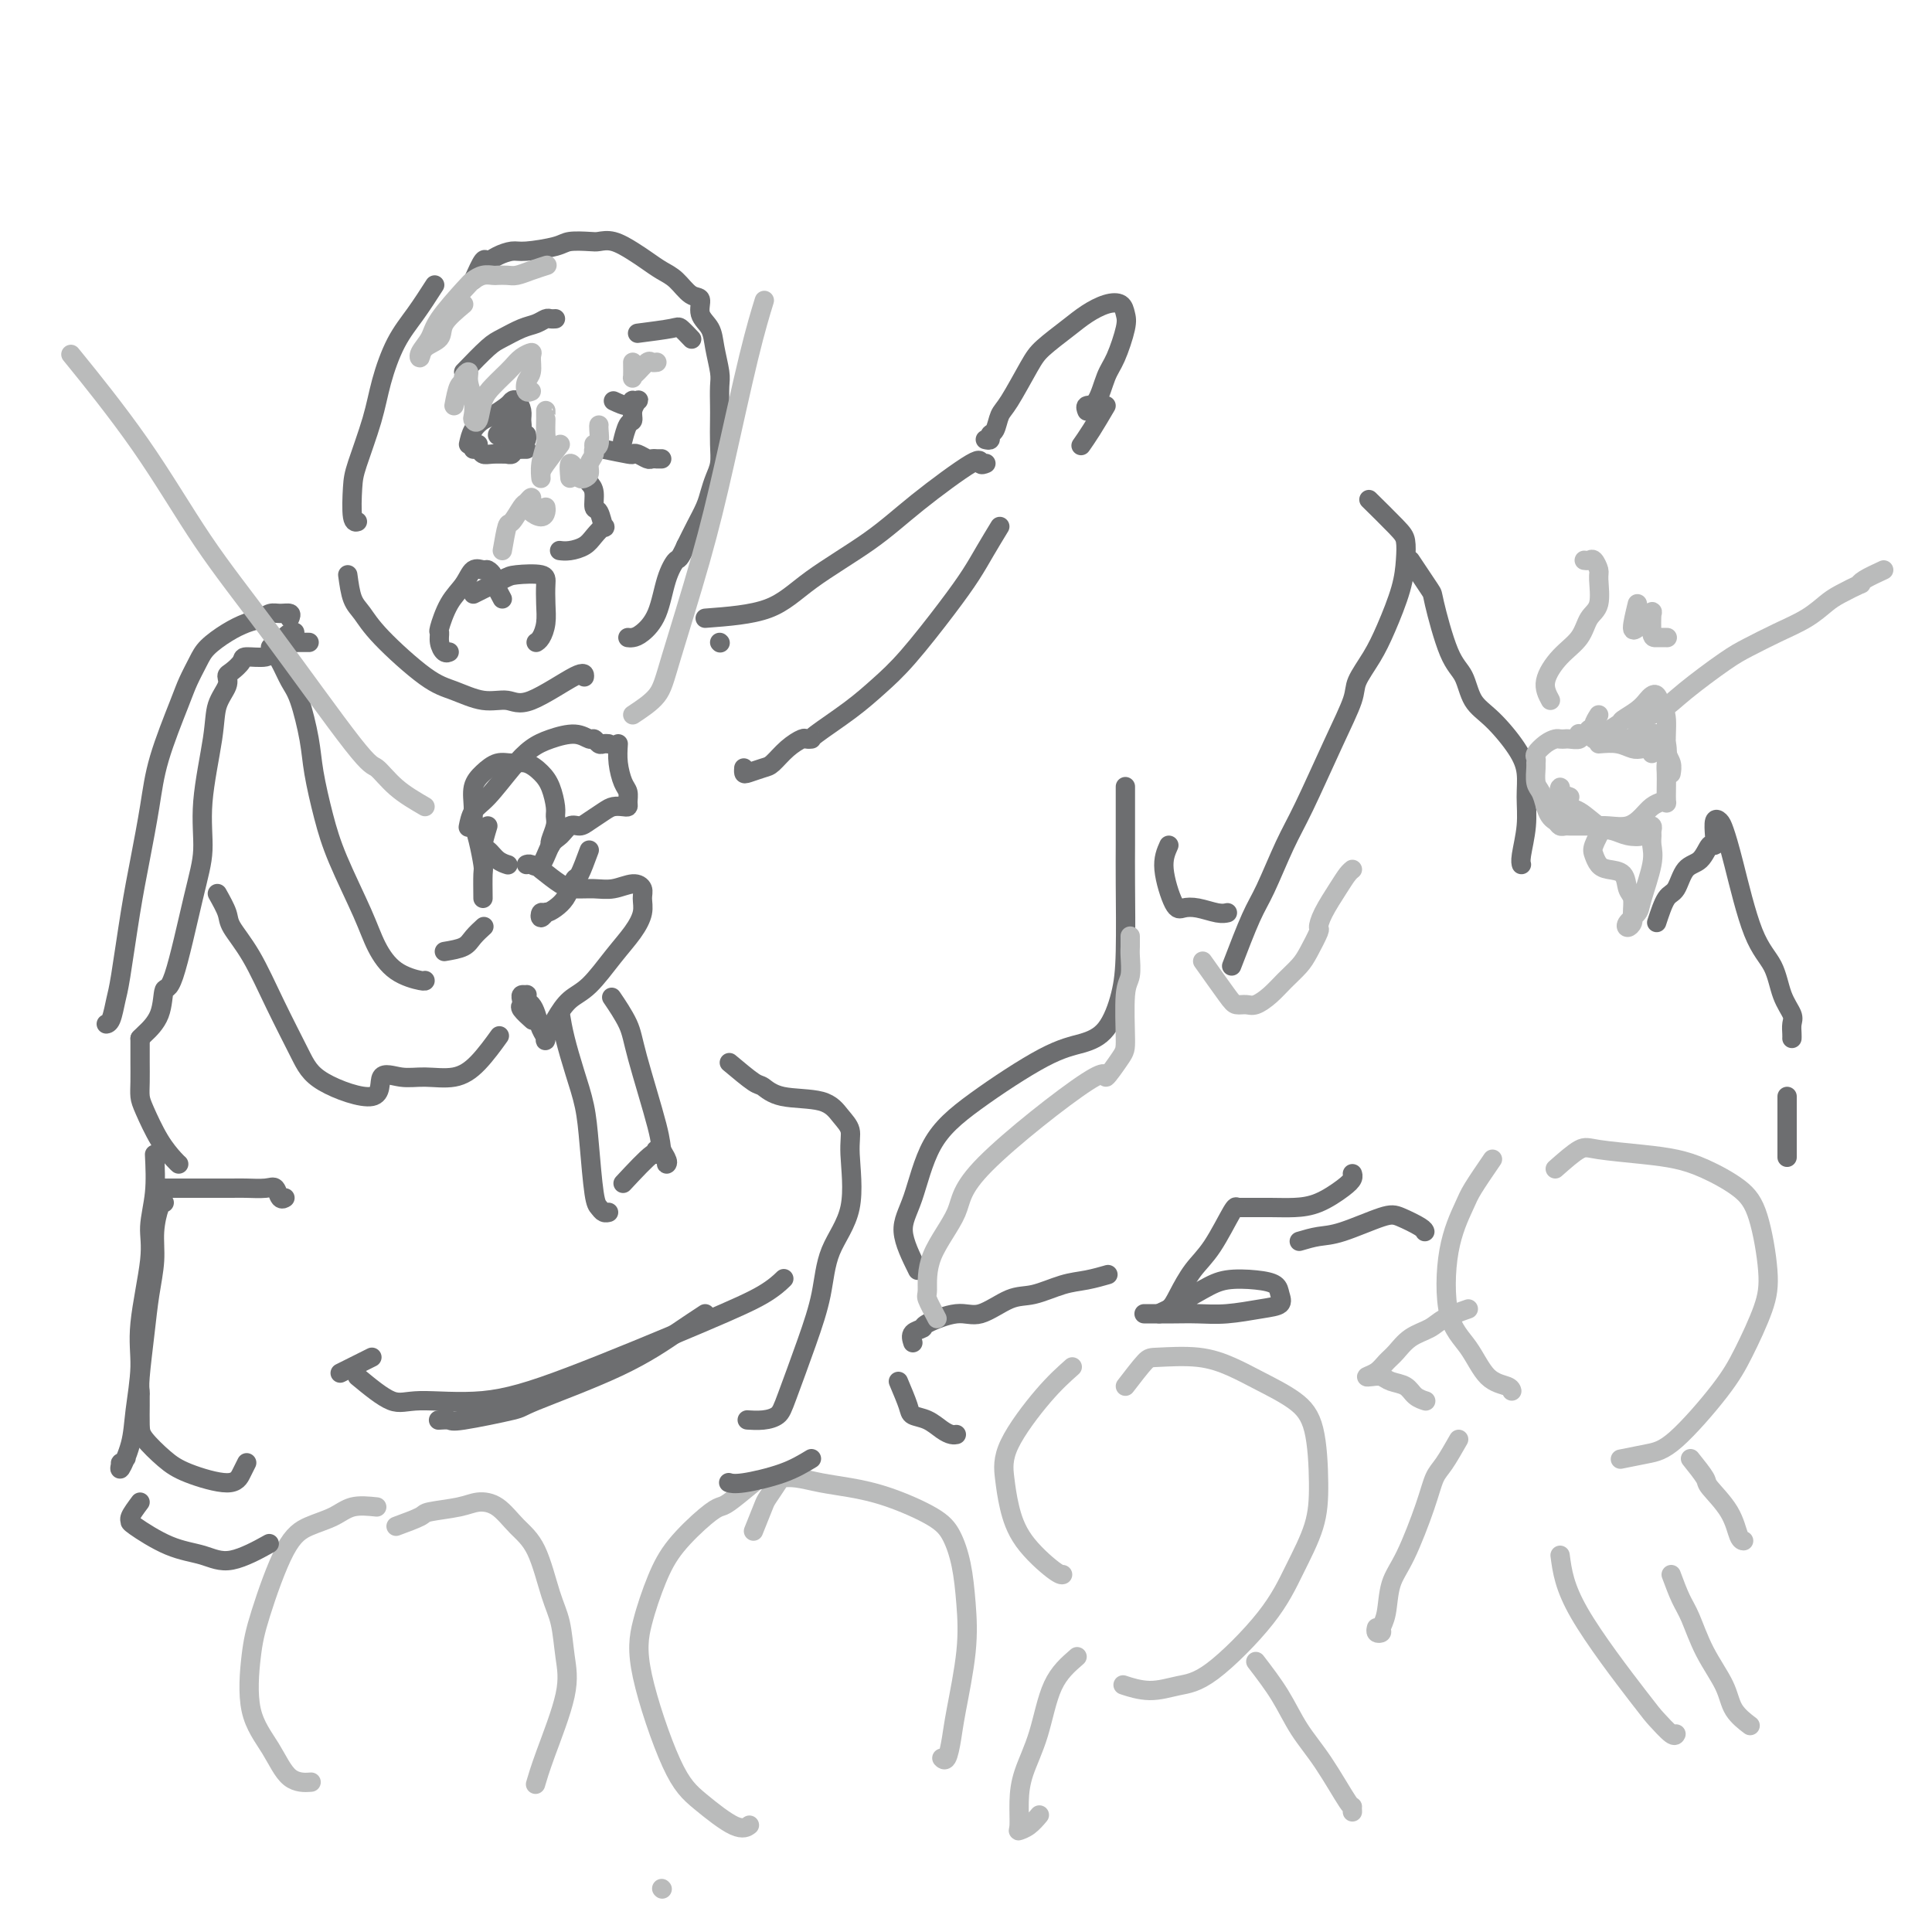 <svg viewBox='0 0 400 400' version='1.1' xmlns='http://www.w3.org/2000/svg' xmlns:xlink='http://www.w3.org/1999/xlink'><g fill='none' stroke='#BABBBB' stroke-width='4' stroke-linecap='round' stroke-linejoin='round'><path d='M78,312c-1.781,-0.182 -3.562,-0.364 -5,0c-1.438,0.364 -2.532,1.274 -4,2c-1.468,0.726 -3.311,1.269 -5,2c-1.689,0.731 -3.225,1.649 -5,5c-1.775,3.351 -3.789,9.136 -5,13c-1.211,3.864 -1.620,5.806 -2,9c-0.380,3.194 -0.732,7.640 0,11c0.732,3.360 2.547,5.632 4,8c1.453,2.368 2.545,4.830 4,6c1.455,1.170 3.273,1.049 4,1c0.727,-0.049 0.364,-0.024 0,0'/><path d='M82,316c2.043,-0.754 4.086,-1.508 5,-2c0.914,-0.492 0.698,-0.722 2,-1c1.302,-0.278 4.123,-0.603 6,-1c1.877,-0.397 2.810,-0.865 4,-1c1.190,-0.135 2.637,0.064 4,1c1.363,0.936 2.641,2.608 4,4c1.359,1.392 2.798,2.504 4,5c1.202,2.496 2.165,6.375 3,9c0.835,2.625 1.540,3.997 2,6c0.460,2.003 0.673,4.639 1,7c0.327,2.361 0.768,4.447 0,8c-0.768,3.553 -2.745,8.572 -4,12c-1.255,3.428 -1.787,5.265 -2,6c-0.213,0.735 -0.106,0.367 0,0'/><path d='M156,307c-1.936,1.600 -3.872,3.201 -5,4c-1.128,0.799 -1.447,0.798 -2,1c-0.553,0.202 -1.340,0.608 -3,2c-1.660,1.392 -4.192,3.772 -6,6c-1.808,2.228 -2.892,4.306 -4,7c-1.108,2.694 -2.239,6.005 -3,9c-0.761,2.995 -1.153,5.674 0,11c1.153,5.326 3.850,13.297 6,18c2.150,4.703 3.751,6.137 6,8c2.249,1.863 5.144,4.155 7,5c1.856,0.845 2.673,0.241 3,0c0.327,-0.241 0.163,-0.121 0,0'/><path d='M156,317c0.789,-1.970 1.578,-3.940 2,-5c0.422,-1.060 0.478,-1.209 1,-2c0.522,-0.791 1.512,-2.223 2,-3c0.488,-0.777 0.475,-0.897 1,-1c0.525,-0.103 1.589,-0.187 3,0c1.411,0.187 3.168,0.645 5,1c1.832,0.355 3.737,0.605 6,1c2.263,0.395 4.883,0.934 8,2c3.117,1.066 6.732,2.659 9,4c2.268,1.341 3.189,2.431 4,4c0.811,1.569 1.510,3.619 2,6c0.490,2.381 0.769,5.094 1,8c0.231,2.906 0.412,6.004 0,10c-0.412,3.996 -1.417,8.888 -2,12c-0.583,3.112 -0.744,4.442 -1,6c-0.256,1.558 -0.607,3.342 -1,4c-0.393,0.658 -0.826,0.188 -1,0c-0.174,-0.188 -0.087,-0.094 0,0'/><path d='M222,283c-1.778,1.579 -3.557,3.158 -6,6c-2.443,2.842 -5.552,6.947 -7,10c-1.448,3.053 -1.236,5.053 -1,7c0.236,1.947 0.494,3.842 1,6c0.506,2.158 1.259,4.578 3,7c1.741,2.422 4.469,4.844 6,6c1.531,1.156 1.866,1.044 2,1c0.134,-0.044 0.067,-0.022 0,0'/><path d='M233,287c1.546,-2.012 3.093,-4.023 4,-5c0.907,-0.977 1.176,-0.919 3,-1c1.824,-0.081 5.203,-0.299 8,0c2.797,0.299 5.012,1.116 7,2c1.988,0.884 3.747,1.836 6,3c2.253,1.164 4.998,2.541 7,4c2.002,1.459 3.259,2.999 4,6c0.741,3.001 0.965,7.462 1,11c0.035,3.538 -0.120,6.152 -1,9c-0.880,2.848 -2.484,5.931 -4,9c-1.516,3.069 -2.943,6.125 -6,10c-3.057,3.875 -7.745,8.569 -11,11c-3.255,2.431 -5.079,2.600 -7,3c-1.921,0.400 -3.940,1.031 -6,1c-2.060,-0.031 -4.160,-0.723 -5,-1c-0.840,-0.277 -0.420,-0.138 0,0'/><path d='M309,240c-1.548,2.262 -3.096,4.525 -4,6c-0.904,1.475 -1.163,2.164 -2,4c-0.837,1.836 -2.252,4.820 -3,9c-0.748,4.180 -0.827,9.554 0,13c0.827,3.446 2.561,4.962 4,7c1.439,2.038 2.581,4.598 4,6c1.419,1.402 3.113,1.647 4,2c0.887,0.353 0.968,0.815 1,1c0.032,0.185 0.016,0.092 0,0'/><path d='M322,242c1.886,-1.666 3.772,-3.332 5,-4c1.228,-0.668 1.798,-0.339 4,0c2.202,0.339 6.035,0.689 9,1c2.965,0.311 5.061,0.584 7,1c1.939,0.416 3.720,0.974 6,2c2.280,1.026 5.058,2.520 7,4c1.942,1.480 3.049,2.946 4,6c0.951,3.054 1.746,7.697 2,11c0.254,3.303 -0.033,5.266 -1,8c-0.967,2.734 -2.614,6.239 -4,9c-1.386,2.761 -2.512,4.779 -5,8c-2.488,3.221 -6.337,7.647 -9,10c-2.663,2.353 -4.140,2.634 -6,3c-1.860,0.366 -4.103,0.819 -5,1c-0.897,0.181 -0.449,0.091 0,0'/><path d='M323,322c0.431,3.274 0.862,6.548 4,12c3.138,5.452 8.985,13.082 12,17c3.015,3.918 3.200,4.122 4,5c0.800,0.878 2.215,2.429 3,3c0.785,0.571 0.938,0.163 1,0c0.062,-0.163 0.031,-0.082 0,0'/><path d='M346,326c0.680,1.825 1.360,3.650 2,5c0.640,1.350 1.240,2.226 2,4c0.760,1.774 1.679,4.448 3,7c1.321,2.552 3.045,4.983 4,7c0.955,2.017 1.142,3.620 2,5c0.858,1.380 2.388,2.537 3,3c0.612,0.463 0.306,0.231 0,0'/><path d='M304,271c-1.874,0.658 -3.748,1.317 -5,2c-1.252,0.683 -1.882,1.391 -3,2c-1.118,0.609 -2.724,1.120 -4,2c-1.276,0.880 -2.220,2.131 -3,3c-0.780,0.869 -1.394,1.356 -2,2c-0.606,0.644 -1.205,1.444 -2,2c-0.795,0.556 -1.786,0.869 -2,1c-0.214,0.131 0.351,0.080 1,0c0.649,-0.080 1.383,-0.189 2,0c0.617,0.189 1.118,0.678 2,1c0.882,0.322 2.144,0.478 3,1c0.856,0.522 1.308,1.410 2,2c0.692,0.590 1.626,0.883 2,1c0.374,0.117 0.187,0.059 0,0'/><path d='M302,298c-1.076,1.884 -2.151,3.769 -3,5c-0.849,1.231 -1.470,1.810 -2,3c-0.530,1.190 -0.969,2.991 -2,6c-1.031,3.009 -2.653,7.227 -4,10c-1.347,2.773 -2.417,4.103 -3,6c-0.583,1.897 -0.678,4.361 -1,6c-0.322,1.639 -0.871,2.453 -1,3c-0.129,0.547 0.161,0.827 0,1c-0.161,0.173 -0.774,0.239 -1,0c-0.226,-0.239 -0.065,-0.783 0,-1c0.065,-0.217 0.032,-0.109 0,0'/><path d='M350,302c1.262,1.577 2.524,3.155 3,4c0.476,0.845 0.166,0.959 1,2c0.834,1.041 2.811,3.011 4,5c1.189,1.989 1.589,3.997 2,5c0.411,1.003 0.832,1.001 1,1c0.168,-0.001 0.084,-0.000 0,0'/><path d='M223,343c-1.856,1.608 -3.712,3.215 -5,6c-1.288,2.785 -2.007,6.747 -3,10c-0.993,3.253 -2.261,5.798 -3,8c-0.739,2.202 -0.951,4.061 -1,6c-0.049,1.939 0.064,3.959 0,5c-0.064,1.041 -0.306,1.104 0,1c0.306,-0.104 1.159,-0.374 2,-1c0.841,-0.626 1.669,-1.607 2,-2c0.331,-0.393 0.166,-0.196 0,0'/><path d='M260,344c1.774,2.315 3.547,4.630 5,7c1.453,2.370 2.585,4.797 4,7c1.415,2.203 3.111,4.184 5,7c1.889,2.816 3.970,6.466 5,8c1.030,1.534 1.008,0.951 1,1c-0.008,0.049 -0.002,0.728 0,1c0.002,0.272 0.001,0.136 0,0'/><path d='M137,391c0.000,0.000 0.100,0.100 0.1,0.1'/></g>
<g fill='none' stroke='#6D6E70' stroke-width='4' stroke-linecap='round' stroke-linejoin='round'><path d='M90,59c-1.318,2.052 -2.637,4.103 -4,6c-1.363,1.897 -2.771,3.638 -4,6c-1.229,2.362 -2.278,5.344 -3,8c-0.722,2.656 -1.118,4.985 -2,8c-0.882,3.015 -2.250,6.717 -3,9c-0.750,2.283 -0.881,3.148 -1,5c-0.119,1.852 -0.224,4.691 0,6c0.224,1.309 0.778,1.088 1,1c0.222,-0.088 0.111,-0.044 0,0'/><path d='M98,58c0.772,-1.712 1.543,-3.425 2,-4c0.457,-0.575 0.598,-0.013 1,0c0.402,0.013 1.064,-0.522 2,-1c0.936,-0.478 2.145,-0.899 3,-1c0.855,-0.101 1.355,0.117 3,0c1.645,-0.117 4.435,-0.569 6,-1c1.565,-0.431 1.907,-0.842 3,-1c1.093,-0.158 2.939,-0.065 4,0c1.061,0.065 1.337,0.101 2,0c0.663,-0.101 1.714,-0.338 3,0c1.286,0.338 2.809,1.250 4,2c1.191,0.750 2.050,1.337 3,2c0.950,0.663 1.990,1.402 3,2c1.010,0.598 1.990,1.055 3,2c1.010,0.945 2.049,2.379 3,3c0.951,0.621 1.814,0.428 2,1c0.186,0.572 -0.304,1.909 0,3c0.304,1.091 1.402,1.938 2,3c0.598,1.062 0.696,2.341 1,4c0.304,1.659 0.813,3.700 1,5c0.187,1.300 0.051,1.860 0,3c-0.051,1.140 -0.017,2.861 0,4c0.017,1.139 0.015,1.698 0,3c-0.015,1.302 -0.045,3.348 0,5c0.045,1.652 0.164,2.910 0,4c-0.164,1.090 -0.610,2.013 -1,3c-0.390,0.987 -0.723,2.038 -1,3c-0.277,0.962 -0.498,1.836 -1,3c-0.502,1.164 -1.286,2.618 -2,4c-0.714,1.382 -1.357,2.691 -2,4'/><path d='M142,113c-1.436,3.164 -1.526,2.575 -2,3c-0.474,0.425 -1.332,1.865 -2,4c-0.668,2.135 -1.146,4.964 -2,7c-0.854,2.036 -2.085,3.278 -3,4c-0.915,0.722 -1.516,0.925 -2,1c-0.484,0.075 -0.853,0.021 -1,0c-0.147,-0.021 -0.074,-0.011 0,0'/><path d='M72,119c0.255,1.865 0.509,3.731 1,5c0.491,1.269 1.218,1.942 2,3c0.782,1.058 1.619,2.503 4,5c2.381,2.497 6.305,6.047 9,8c2.695,1.953 4.162,2.308 6,3c1.838,0.692 4.048,1.720 6,2c1.952,0.280 3.647,-0.187 5,0c1.353,0.187 2.363,1.030 5,0c2.637,-1.030 6.902,-3.931 9,-5c2.098,-1.069 2.028,-0.305 2,0c-0.028,0.305 -0.014,0.153 0,0'/><path d='M99,92c-0.515,0.453 -1.030,0.906 -1,1c0.030,0.094 0.606,-0.171 1,0c0.394,0.171 0.607,0.779 1,1c0.393,0.221 0.966,0.055 2,0c1.034,-0.055 2.529,-0.001 3,0c0.471,0.001 -0.081,-0.052 0,0c0.081,0.052 0.796,0.210 1,0c0.204,-0.210 -0.103,-0.788 0,-1c0.103,-0.212 0.616,-0.057 1,0c0.384,0.057 0.639,0.015 1,0c0.361,-0.015 0.828,-0.004 1,0c0.172,0.004 0.049,0.001 0,0c-0.049,-0.001 -0.025,-0.001 0,0'/><path d='M125,93c2.016,0.415 4.031,0.829 5,1c0.969,0.171 0.891,0.098 1,0c0.109,-0.098 0.407,-0.223 1,0c0.593,0.223 1.483,0.792 2,1c0.517,0.208 0.661,0.056 1,0c0.339,-0.056 0.874,-0.015 1,0c0.126,0.015 -0.159,0.004 0,0c0.159,-0.004 0.760,-0.001 1,0c0.240,0.001 0.120,0.001 0,0'/><path d='M96,77c1.874,-1.941 3.749,-3.883 5,-5c1.251,-1.117 1.879,-1.410 3,-2c1.121,-0.590 2.735,-1.479 4,-2c1.265,-0.521 2.182,-0.676 3,-1c0.818,-0.324 1.539,-0.819 2,-1c0.461,-0.181 0.663,-0.049 1,0c0.337,0.049 0.811,0.014 1,0c0.189,-0.014 0.095,-0.007 0,0'/><path d='M132,69c2.793,-0.362 5.585,-0.724 7,-1c1.415,-0.276 1.451,-0.466 2,0c0.549,0.466 1.609,1.587 2,2c0.391,0.413 0.112,0.118 0,0c-0.112,-0.118 -0.056,-0.059 0,0'/><path d='M97,92c0.234,-1.057 0.468,-2.115 1,-3c0.532,-0.885 1.361,-1.598 2,-2c0.639,-0.402 1.089,-0.494 2,-1c0.911,-0.506 2.282,-1.426 3,-2c0.718,-0.574 0.782,-0.802 1,-1c0.218,-0.198 0.591,-0.365 1,0c0.409,0.365 0.856,1.264 1,2c0.144,0.736 -0.015,1.311 0,2c0.015,0.689 0.203,1.492 0,2c-0.203,0.508 -0.797,0.722 -1,1c-0.203,0.278 -0.016,0.621 0,1c0.016,0.379 -0.139,0.795 0,1c0.139,0.205 0.573,0.199 1,0c0.427,-0.199 0.846,-0.592 1,-1c0.154,-0.408 0.044,-0.831 0,-1c-0.044,-0.169 -0.022,-0.085 0,0'/><path d='M107,89c0.006,0.504 0.013,1.009 0,1c-0.013,-0.009 -0.044,-0.531 0,-1c0.044,-0.469 0.165,-0.885 0,-1c-0.165,-0.115 -0.615,0.072 -1,0c-0.385,-0.072 -0.707,-0.401 -1,0c-0.293,0.401 -0.559,1.534 -1,2c-0.441,0.466 -1.057,0.265 -1,0c0.057,-0.265 0.786,-0.593 1,-1c0.214,-0.407 -0.087,-0.893 0,-1c0.087,-0.107 0.562,0.163 1,0c0.438,-0.163 0.839,-0.761 1,-1c0.161,-0.239 0.080,-0.120 0,0'/><path d='M127,83c1.147,0.535 2.294,1.070 3,1c0.706,-0.070 0.970,-0.745 1,-1c0.030,-0.255 -0.173,-0.089 0,0c0.173,0.089 0.723,0.102 1,0c0.277,-0.102 0.281,-0.317 0,0c-0.281,0.317 -0.846,1.168 -1,2c-0.154,0.832 0.103,1.646 0,2c-0.103,0.354 -0.566,0.249 -1,1c-0.434,0.751 -0.838,2.357 -1,3c-0.162,0.643 -0.081,0.321 0,0'/><path d='M122,100c0.446,0.511 0.892,1.021 1,2c0.108,0.979 -0.121,2.426 0,3c0.121,0.574 0.591,0.276 1,1c0.409,0.724 0.755,2.471 1,3c0.245,0.529 0.388,-0.159 0,0c-0.388,0.159 -1.306,1.167 -2,2c-0.694,0.833 -1.166,1.491 -2,2c-0.834,0.509 -2.032,0.868 -3,1c-0.968,0.132 -1.705,0.038 -2,0c-0.295,-0.038 -0.147,-0.019 0,0'/><path d='M104,124c-0.871,-1.609 -1.742,-3.218 -2,-4c-0.258,-0.782 0.098,-0.737 0,-1c-0.098,-0.263 -0.648,-0.835 -1,-1c-0.352,-0.165 -0.504,0.075 -1,0c-0.496,-0.075 -1.334,-0.467 -2,0c-0.666,0.467 -1.160,1.791 -2,3c-0.840,1.209 -2.026,2.303 -3,4c-0.974,1.697 -1.735,3.996 -2,5c-0.265,1.004 -0.032,0.714 0,1c0.032,0.286 -0.136,1.149 0,2c0.136,0.851 0.575,1.691 1,2c0.425,0.309 0.836,0.088 1,0c0.164,-0.088 0.082,-0.044 0,0'/><path d='M98,123c2.340,-1.164 4.679,-2.328 6,-3c1.321,-0.672 1.623,-0.851 3,-1c1.377,-0.149 3.830,-0.268 5,0c1.170,0.268 1.056,0.923 1,2c-0.056,1.077 -0.054,2.576 0,4c0.054,1.424 0.159,2.773 0,4c-0.159,1.227 -0.581,2.330 -1,3c-0.419,0.670 -0.834,0.906 -1,1c-0.166,0.094 -0.083,0.047 0,0'/><path d='M64,133c-2.083,0.000 -4.167,0.000 -5,0c-0.833,0.000 -0.417,0.000 0,0'/><path d='M56,134c0.665,0.882 1.329,1.765 2,3c0.671,1.235 1.348,2.824 2,4c0.652,1.176 1.278,1.940 2,4c0.722,2.060 1.541,5.417 2,8c0.459,2.583 0.559,4.391 1,7c0.441,2.609 1.225,6.019 2,9c0.775,2.981 1.542,5.535 3,9c1.458,3.465 3.606,7.843 5,11c1.394,3.157 2.034,5.095 3,7c0.966,1.905 2.259,3.779 4,5c1.741,1.221 3.930,1.790 5,2c1.070,0.210 1.020,0.060 1,0c-0.020,-0.060 -0.010,-0.030 0,0'/><path d='M92,197c1.524,-0.256 3.048,-0.512 4,-1c0.952,-0.488 1.333,-1.208 2,-2c0.667,-0.792 1.619,-1.655 2,-2c0.381,-0.345 0.190,-0.173 0,0'/><path d='M100,186c-0.022,-2.011 -0.044,-4.021 0,-5c0.044,-0.979 0.154,-0.926 0,-2c-0.154,-1.074 -0.572,-3.274 -1,-5c-0.428,-1.726 -0.866,-2.978 -1,-4c-0.134,-1.022 0.036,-1.815 0,-3c-0.036,-1.185 -0.278,-2.764 0,-4c0.278,-1.236 1.075,-2.130 2,-3c0.925,-0.870 1.977,-1.718 3,-2c1.023,-0.282 2.015,0.001 3,0c0.985,-0.001 1.962,-0.285 3,0c1.038,0.285 2.135,1.139 3,2c0.865,0.861 1.496,1.730 2,3c0.504,1.270 0.881,2.943 1,4c0.119,1.057 -0.021,1.499 0,2c0.021,0.501 0.201,1.062 0,2c-0.201,0.938 -0.785,2.252 -1,3c-0.215,0.748 -0.061,0.928 0,1c0.061,0.072 0.031,0.036 0,0'/><path d='M122,176c-0.764,2.064 -1.527,4.128 -2,5c-0.473,0.872 -0.654,0.552 -1,1c-0.346,0.448 -0.856,1.665 -1,2c-0.144,0.335 0.077,-0.213 0,0c-0.077,0.213 -0.452,1.186 -1,2c-0.548,0.814 -1.267,1.468 -2,2c-0.733,0.532 -1.478,0.941 -2,1c-0.522,0.059 -0.820,-0.232 -1,0c-0.180,0.232 -0.241,0.985 0,1c0.241,0.015 0.783,-0.710 1,-1c0.217,-0.290 0.108,-0.145 0,0'/><path d='M149,133c0.000,0.000 0.100,0.100 0.1,0.1'/><path d='M146,128c4.781,-0.361 9.562,-0.722 13,-2c3.438,-1.278 5.533,-3.473 9,-6c3.467,-2.527 8.306,-5.385 12,-8c3.694,-2.615 6.244,-4.988 10,-8c3.756,-3.012 8.718,-6.663 11,-8c2.282,-1.337 1.884,-0.360 2,0c0.116,0.360 0.748,0.103 1,0c0.252,-0.103 0.126,-0.051 0,0'/><path d='M204,91c0.447,0.104 0.894,0.209 1,0c0.106,-0.209 -0.130,-0.731 0,-1c0.130,-0.269 0.627,-0.287 1,-1c0.373,-0.713 0.623,-2.123 1,-3c0.377,-0.877 0.879,-1.221 2,-3c1.121,-1.779 2.859,-4.991 4,-7c1.141,-2.009 1.686,-2.813 3,-4c1.314,-1.187 3.399,-2.757 5,-4c1.601,-1.243 2.718,-2.159 4,-3c1.282,-0.841 2.730,-1.607 4,-2c1.270,-0.393 2.362,-0.414 3,0c0.638,0.414 0.820,1.264 1,2c0.180,0.736 0.356,1.359 0,3c-0.356,1.641 -1.244,4.300 -2,6c-0.756,1.700 -1.379,2.442 -2,4c-0.621,1.558 -1.239,3.933 -2,5c-0.761,1.067 -1.667,0.826 -2,1c-0.333,0.174 -0.095,0.764 0,1c0.095,0.236 0.048,0.118 0,0'/><path d='M229,84c-1.044,1.778 -2.089,3.556 -3,5c-0.911,1.444 -1.689,2.556 -2,3c-0.311,0.444 -0.156,0.222 0,0'/><path d='M207,109c-1.026,1.689 -2.051,3.378 -3,5c-0.949,1.622 -1.821,3.177 -3,5c-1.179,1.823 -2.663,3.914 -5,7c-2.337,3.086 -5.525,7.167 -8,10c-2.475,2.833 -4.236,4.420 -6,6c-1.764,1.580 -3.532,3.154 -6,5c-2.468,1.846 -5.637,3.963 -7,5c-1.363,1.037 -0.922,0.992 -1,1c-0.078,0.008 -0.677,0.068 -1,0c-0.323,-0.068 -0.370,-0.263 -1,0c-0.630,0.263 -1.843,0.986 -3,2c-1.157,1.014 -2.257,2.321 -3,3c-0.743,0.679 -1.127,0.732 -2,1c-0.873,0.268 -2.234,0.752 -3,1c-0.766,0.248 -0.937,0.259 -1,0c-0.063,-0.259 -0.018,-0.788 0,-1c0.018,-0.212 0.009,-0.106 0,0'/><path d='M61,133c-0.008,-0.865 -0.016,-1.731 0,-2c0.016,-0.269 0.056,0.057 0,0c-0.056,-0.057 -0.210,-0.497 -1,0c-0.790,0.497 -2.218,1.930 -3,3c-0.782,1.070 -0.918,1.778 -2,2c-1.082,0.222 -3.111,-0.041 -4,0c-0.889,0.041 -0.638,0.386 -1,1c-0.362,0.614 -1.339,1.497 -2,2c-0.661,0.503 -1.008,0.627 -1,1c0.008,0.373 0.371,0.996 0,2c-0.371,1.004 -1.477,2.389 -2,4c-0.523,1.611 -0.465,3.449 -1,7c-0.535,3.551 -1.664,8.814 -2,13c-0.336,4.186 0.119,7.294 0,10c-0.119,2.706 -0.813,5.008 -2,10c-1.187,4.992 -2.868,12.672 -4,16c-1.132,3.328 -1.715,2.303 -2,3c-0.285,0.697 -0.272,3.115 -1,5c-0.728,1.885 -2.196,3.238 -3,4c-0.804,0.762 -0.944,0.932 -1,1c-0.056,0.068 -0.028,0.034 0,0'/><path d='M29,215c0.001,1.142 0.002,2.284 0,3c-0.002,0.716 -0.006,1.006 0,2c0.006,0.994 0.022,2.693 0,4c-0.022,1.307 -0.083,2.221 0,3c0.083,0.779 0.310,1.424 1,3c0.690,1.576 1.845,4.082 3,6c1.155,1.918 2.311,3.247 3,4c0.689,0.753 0.911,0.929 1,1c0.089,0.071 0.044,0.035 0,0'/><path d='M34,246c2.024,0.000 4.048,0.000 5,0c0.952,-0.000 0.834,-0.000 1,0c0.166,0.000 0.618,0.001 1,0c0.382,-0.001 0.694,-0.002 2,0c1.306,0.002 3.607,0.008 5,0c1.393,-0.008 1.880,-0.030 3,0c1.120,0.030 2.875,0.113 4,0c1.125,-0.113 1.621,-0.422 2,0c0.379,0.422 0.640,1.575 1,2c0.360,0.425 0.817,0.121 1,0c0.183,-0.121 0.091,-0.061 0,0'/><path d='M151,220c1.951,1.635 3.901,3.270 5,4c1.099,0.730 1.346,0.554 2,1c0.654,0.446 1.715,1.512 4,2c2.285,0.488 5.793,0.396 8,1c2.207,0.604 3.114,1.904 4,3c0.886,1.096 1.752,1.987 2,3c0.248,1.013 -0.123,2.148 0,5c0.123,2.852 0.741,7.421 0,11c-0.741,3.579 -2.841,6.167 -4,9c-1.159,2.833 -1.377,5.912 -2,9c-0.623,3.088 -1.653,6.187 -3,10c-1.347,3.813 -3.013,8.342 -4,11c-0.987,2.658 -1.295,3.444 -2,4c-0.705,0.556 -1.805,0.880 -3,1c-1.195,0.120 -2.484,0.034 -3,0c-0.516,-0.034 -0.258,-0.017 0,0'/><path d='M32,239c0.130,2.710 0.260,5.421 0,8c-0.260,2.579 -0.910,5.027 -1,7c-0.090,1.973 0.381,3.470 0,7c-0.381,3.530 -1.612,9.091 -2,13c-0.388,3.909 0.068,6.164 0,9c-0.068,2.836 -0.660,6.253 -1,9c-0.340,2.747 -0.427,4.823 -1,7c-0.573,2.177 -1.631,4.453 -2,5c-0.369,0.547 -0.047,-0.637 0,-1c0.047,-0.363 -0.180,0.095 0,0c0.180,-0.095 0.766,-0.741 1,-1c0.234,-0.259 0.117,-0.129 0,0'/><path d='M74,285c2.579,2.133 5.158,4.266 7,5c1.842,0.734 2.947,0.069 6,0c3.053,-0.069 8.055,0.457 13,0c4.945,-0.457 9.833,-1.899 18,-5c8.167,-3.101 19.612,-7.862 27,-11c7.388,-3.138 10.720,-4.652 13,-6c2.280,-1.348 3.509,-2.528 4,-3c0.491,-0.472 0.246,-0.236 0,0'/><path d='M146,272c-1.672,1.098 -3.345,2.197 -6,4c-2.655,1.803 -6.293,4.311 -12,7c-5.707,2.689 -13.484,5.558 -17,7c-3.516,1.442 -2.771,1.458 -5,2c-2.229,0.542 -7.433,1.609 -10,2c-2.567,0.391 -2.499,0.105 -3,0c-0.501,-0.105 -1.572,-0.030 -2,0c-0.428,0.030 -0.214,0.015 0,0'/><path d='M77,281c-2.500,1.250 -5.000,2.500 -6,3c-1.000,0.500 -0.500,0.250 0,0'/><path d='M34,249c-0.303,-0.006 -0.606,-0.012 -1,1c-0.394,1.012 -0.880,3.041 -1,5c-0.120,1.959 0.126,3.849 0,6c-0.126,2.151 -0.622,4.565 -1,7c-0.378,2.435 -0.637,4.891 -1,8c-0.363,3.109 -0.829,6.872 -1,9c-0.171,2.128 -0.046,2.622 0,3c0.046,0.378 0.013,0.641 0,1c-0.013,0.359 -0.006,0.813 0,1c0.006,0.187 0.009,0.108 0,1c-0.009,0.892 -0.031,2.756 0,4c0.031,1.244 0.116,1.869 1,3c0.884,1.131 2.566,2.769 4,4c1.434,1.231 2.619,2.056 5,3c2.381,0.944 5.958,2.005 8,2c2.042,-0.005 2.550,-1.078 3,-2c0.450,-0.922 0.843,-1.692 1,-2c0.157,-0.308 0.079,-0.154 0,0'/><path d='M29,311c-0.859,1.156 -1.718,2.312 -2,3c-0.282,0.688 0.013,0.909 0,1c-0.013,0.091 -0.335,0.052 1,1c1.335,0.948 4.327,2.884 7,4c2.673,1.116 5.026,1.413 7,2c1.974,0.587 3.570,1.466 6,1c2.430,-0.466 5.694,-2.276 7,-3c1.306,-0.724 0.653,-0.362 0,0'/><path d='M168,302c-1.720,1.042 -3.440,2.083 -6,3c-2.560,0.917 -5.958,1.708 -8,2c-2.042,0.292 -2.726,0.083 -3,0c-0.274,-0.083 -0.137,-0.042 0,0'/><path d='M60,128c0.177,-0.429 0.355,-0.859 0,-1c-0.355,-0.141 -1.241,0.006 -2,0c-0.759,-0.006 -1.390,-0.164 -2,0c-0.610,0.164 -1.199,0.651 -2,1c-0.801,0.349 -1.815,0.561 -3,1c-1.185,0.439 -2.542,1.104 -4,2c-1.458,0.896 -3.017,2.021 -4,3c-0.983,0.979 -1.390,1.810 -2,3c-0.610,1.190 -1.423,2.737 -2,4c-0.577,1.263 -0.917,2.241 -2,5c-1.083,2.759 -2.910,7.299 -4,11c-1.090,3.701 -1.444,6.565 -2,10c-0.556,3.435 -1.315,7.442 -2,11c-0.685,3.558 -1.298,6.666 -2,11c-0.702,4.334 -1.495,9.893 -2,13c-0.505,3.107 -0.723,3.761 -1,5c-0.277,1.239 -0.613,3.064 -1,4c-0.387,0.936 -0.825,0.982 -1,1c-0.175,0.018 -0.088,0.009 0,0'/><path d='M45,185c0.822,1.471 1.645,2.941 2,4c0.355,1.059 0.244,1.706 1,3c0.756,1.294 2.379,3.234 4,6c1.621,2.766 3.240,6.358 5,10c1.760,3.642 3.660,7.334 5,10c1.340,2.666 2.120,4.308 5,6c2.880,1.692 7.858,3.436 10,3c2.142,-0.436 1.447,-3.051 2,-4c0.553,-0.949 2.356,-0.231 4,0c1.644,0.231 3.131,-0.027 5,0c1.869,0.027 4.119,0.337 6,0c1.881,-0.337 3.391,-1.322 5,-3c1.609,-1.678 3.317,-4.051 4,-5c0.683,-0.949 0.342,-0.475 0,0'/><path d='M186,286c0.802,1.903 1.605,3.806 2,5c0.395,1.194 0.383,1.679 1,2c0.617,0.321 1.864,0.478 3,1c1.136,0.522 2.160,1.408 3,2c0.840,0.592 1.495,0.890 2,1c0.505,0.110 0.858,0.031 1,0c0.142,-0.031 0.071,-0.016 0,0'/><path d='M189,278c-0.237,-0.744 -0.474,-1.489 0,-2c0.474,-0.511 1.659,-0.789 2,-1c0.341,-0.211 -0.161,-0.356 1,-1c1.161,-0.644 3.986,-1.787 6,-2c2.014,-0.213 3.216,0.504 5,0c1.784,-0.504 4.149,-2.230 6,-3c1.851,-0.770 3.186,-0.585 5,-1c1.814,-0.415 4.105,-1.431 6,-2c1.895,-0.569 3.395,-0.692 5,-1c1.605,-0.308 3.316,-0.802 4,-1c0.684,-0.198 0.342,-0.099 0,0'/><path d='M269,257c1.343,-0.397 2.685,-0.793 4,-1c1.315,-0.207 2.601,-0.223 5,-1c2.399,-0.777 5.911,-2.313 8,-3c2.089,-0.687 2.756,-0.524 4,0c1.244,0.524 3.066,1.410 4,2c0.934,0.590 0.981,0.883 1,1c0.019,0.117 0.009,0.059 0,0'/><path d='M190,263c-1.420,-2.867 -2.839,-5.734 -3,-8c-0.161,-2.266 0.938,-3.930 2,-7c1.062,-3.070 2.087,-7.546 4,-11c1.913,-3.454 4.715,-5.885 9,-9c4.285,-3.115 10.052,-6.915 14,-9c3.948,-2.085 6.077,-2.454 8,-3c1.923,-0.546 3.640,-1.270 5,-3c1.360,-1.730 2.365,-4.465 3,-7c0.635,-2.535 0.902,-4.871 1,-9c0.098,-4.129 0.026,-10.052 0,-14c-0.026,-3.948 -0.007,-5.920 0,-8c0.007,-2.080 0.002,-4.269 0,-6c-0.002,-1.731 -0.001,-3.005 0,-4c0.001,-0.995 0.000,-1.713 0,-2c-0.000,-0.287 -0.000,-0.144 0,0'/><path d='M242,175c-0.605,1.353 -1.211,2.706 -1,5c0.211,2.294 1.237,5.529 2,7c0.763,1.471 1.262,1.179 2,1c0.738,-0.179 1.713,-0.244 3,0c1.287,0.244 2.885,0.796 4,1c1.115,0.204 1.747,0.058 2,0c0.253,-0.058 0.126,-0.029 0,0'/><path d='M255,200c1.451,-3.779 2.901,-7.557 4,-10c1.099,-2.443 1.846,-3.550 3,-6c1.154,-2.450 2.713,-6.243 4,-9c1.287,-2.757 2.301,-4.476 4,-8c1.699,-3.524 4.082,-8.851 6,-13c1.918,-4.149 3.372,-7.119 4,-9c0.628,-1.881 0.431,-2.673 1,-4c0.569,-1.327 1.904,-3.188 3,-5c1.096,-1.812 1.951,-3.574 3,-6c1.049,-2.426 2.291,-5.516 3,-8c0.709,-2.484 0.886,-4.362 1,-6c0.114,-1.638 0.165,-3.037 0,-4c-0.165,-0.963 -0.544,-1.490 -2,-3c-1.456,-1.510 -3.987,-4.003 -5,-5c-1.013,-0.997 -0.506,-0.499 0,0'/><path d='M292,116c1.647,2.468 3.293,4.937 4,6c0.707,1.063 0.473,0.722 1,3c0.527,2.278 1.815,7.175 3,10c1.185,2.825 2.269,3.577 3,5c0.731,1.423 1.110,3.516 2,5c0.890,1.484 2.292,2.358 4,4c1.708,1.642 3.722,4.050 5,6c1.278,1.950 1.821,3.440 2,5c0.179,1.560 -0.004,3.189 0,5c0.004,1.811 0.197,3.805 0,6c-0.197,2.195 -0.784,4.591 -1,6c-0.216,1.409 -0.062,1.831 0,2c0.062,0.169 0.031,0.084 0,0'/><path d='M343,191c0.659,-1.999 1.318,-3.997 2,-5c0.682,-1.003 1.388,-1.010 2,-2c0.612,-0.990 1.131,-2.963 2,-4c0.869,-1.037 2.088,-1.136 3,-2c0.912,-0.864 1.515,-2.491 2,-3c0.485,-0.509 0.850,0.102 1,0c0.150,-0.102 0.083,-0.917 0,-2c-0.083,-1.083 -0.183,-2.433 0,-3c0.183,-0.567 0.647,-0.352 1,0c0.353,0.352 0.594,0.842 1,2c0.406,1.158 0.978,2.986 2,7c1.022,4.014 2.494,10.216 4,14c1.506,3.784 3.044,5.150 4,7c0.956,1.850 1.328,4.184 2,6c0.672,1.816 1.644,3.114 2,4c0.356,0.886 0.095,1.361 0,2c-0.095,0.639 -0.026,1.441 0,2c0.026,0.559 0.007,0.874 0,1c-0.007,0.126 -0.004,0.063 0,0'/><path d='M370,227c0.000,1.867 0.000,3.733 0,6c0.000,2.267 0.000,4.933 0,6c-0.000,1.067 0.000,0.533 0,0'/><path d='M242,271c2.544,-1.469 5.087,-2.938 7,-4c1.913,-1.062 3.195,-1.718 5,-2c1.805,-0.282 4.135,-0.192 6,0c1.865,0.192 3.267,0.486 4,1c0.733,0.514 0.798,1.248 1,2c0.202,0.752 0.540,1.522 0,2c-0.540,0.478 -1.958,0.664 -4,1c-2.042,0.336 -4.709,0.822 -7,1c-2.291,0.178 -4.208,0.048 -6,0c-1.792,-0.048 -3.460,-0.013 -5,0c-1.540,0.013 -2.953,0.003 -4,0c-1.047,-0.003 -1.728,-0.001 -2,0c-0.272,0.001 -0.136,0.000 0,0'/><path d='M242,271c0.000,0.000 0.100,0.100 0.1,0.1'/><path d='M242,271c-1.029,0.479 -2.058,0.957 -2,1c0.058,0.043 1.203,-0.350 2,-1c0.797,-0.650 1.247,-1.558 2,-3c0.753,-1.442 1.810,-3.420 3,-5c1.190,-1.580 2.514,-2.763 4,-5c1.486,-2.237 3.135,-5.528 4,-7c0.865,-1.472 0.947,-1.126 1,-1c0.053,0.126 0.077,0.033 0,0c-0.077,-0.033 -0.256,-0.004 1,0c1.256,0.004 3.948,-0.016 6,0c2.052,0.016 3.464,0.067 5,0c1.536,-0.067 3.196,-0.253 5,-1c1.804,-0.747 3.752,-2.056 5,-3c1.248,-0.944 1.798,-1.523 2,-2c0.202,-0.477 0.058,-0.850 0,-1c-0.058,-0.150 -0.029,-0.075 0,0'/></g>
<g fill='none' stroke='#BABBBB' stroke-width='4' stroke-linecap='round' stroke-linejoin='round'><path d='M194,273c-0.854,-1.615 -1.709,-3.230 -2,-4c-0.291,-0.770 -0.020,-0.694 0,-2c0.020,-1.306 -0.211,-3.995 1,-7c1.211,-3.005 3.866,-6.325 5,-9c1.134,-2.675 0.749,-4.706 6,-10c5.251,-5.294 16.138,-13.852 21,-17c4.862,-3.148 3.699,-0.886 4,-1c0.301,-0.114 2.067,-2.604 3,-4c0.933,-1.396 1.035,-1.696 1,-4c-0.035,-2.304 -0.205,-6.611 0,-9c0.205,-2.389 0.787,-2.861 1,-4c0.213,-1.139 0.057,-2.944 0,-4c-0.057,-1.056 -0.015,-1.361 0,-2c0.015,-0.639 0.004,-1.611 0,-2c-0.004,-0.389 -0.002,-0.194 0,0'/><path d='M249,199c1.936,2.729 3.873,5.458 5,7c1.127,1.542 1.445,1.897 2,2c0.555,0.103 1.346,-0.044 2,0c0.654,0.044 1.172,0.281 2,0c0.828,-0.281 1.967,-1.081 3,-2c1.033,-0.919 1.961,-1.957 3,-3c1.039,-1.043 2.189,-2.090 3,-3c0.811,-0.910 1.285,-1.682 2,-3c0.715,-1.318 1.673,-3.183 2,-4c0.327,-0.817 0.025,-0.587 0,-1c-0.025,-0.413 0.228,-1.470 1,-3c0.772,-1.530 2.063,-3.534 3,-5c0.937,-1.466 1.522,-2.395 2,-3c0.478,-0.605 0.851,-0.887 1,-1c0.149,-0.113 0.075,-0.056 0,0'/></g>
<g fill='none' stroke='#6D6E70' stroke-width='4' stroke-linecap='round' stroke-linejoin='round'><path d='M97,171c0.015,-0.078 0.030,-0.155 0,0c-0.030,0.155 -0.105,0.543 0,0c0.105,-0.543 0.389,-2.019 1,-3c0.611,-0.981 1.549,-1.469 3,-3c1.451,-1.531 3.415,-4.105 5,-6c1.585,-1.895 2.792,-3.111 4,-4c1.208,-0.889 2.418,-1.450 4,-2c1.582,-0.550 3.537,-1.090 5,-1c1.463,0.090 2.434,0.809 3,1c0.566,0.191 0.726,-0.145 1,0c0.274,0.145 0.661,0.771 1,1c0.339,0.229 0.630,0.062 1,0c0.370,-0.062 0.820,-0.018 1,0c0.180,0.018 0.090,0.009 0,0'/><path d='M128,154c-0.083,1.284 -0.165,2.568 0,4c0.165,1.432 0.578,3.011 1,4c0.422,0.989 0.853,1.389 1,2c0.147,0.611 0.010,1.434 0,2c-0.010,0.566 0.107,0.876 0,1c-0.107,0.124 -0.437,0.062 -1,0c-0.563,-0.062 -1.358,-0.123 -2,0c-0.642,0.123 -1.131,0.432 -2,1c-0.869,0.568 -2.120,1.395 -3,2c-0.880,0.605 -1.390,0.986 -2,1c-0.610,0.014 -1.319,-0.340 -2,0c-0.681,0.340 -1.335,1.373 -2,2c-0.665,0.627 -1.341,0.848 -2,2c-0.659,1.152 -1.300,3.237 -2,4c-0.700,0.763 -1.458,0.205 -2,0c-0.542,-0.205 -0.869,-0.059 -1,0c-0.131,0.059 -0.065,0.029 0,0'/><path d='M101,171c-0.491,1.630 -0.982,3.260 -1,4c-0.018,0.740 0.439,0.590 1,1c0.561,0.410 1.228,1.380 2,2c0.772,0.620 1.649,0.892 2,1c0.351,0.108 0.175,0.054 0,0'/><path d='M112,180c1.447,1.152 2.894,2.304 4,3c1.106,0.696 1.869,0.935 3,1c1.131,0.065 2.628,-0.044 4,0c1.372,0.044 2.617,0.241 4,0c1.383,-0.241 2.902,-0.918 4,-1c1.098,-0.082 1.776,0.433 2,1c0.224,0.567 -0.004,1.188 0,2c0.004,0.812 0.241,1.816 0,3c-0.241,1.184 -0.960,2.549 -2,4c-1.040,1.451 -2.402,2.988 -4,5c-1.598,2.012 -3.433,4.498 -5,6c-1.567,1.502 -2.868,2.019 -4,3c-1.132,0.981 -2.096,2.425 -3,4c-0.904,1.575 -1.748,3.281 -2,4c-0.252,0.719 0.086,0.453 0,0c-0.086,-0.453 -0.598,-1.092 -1,-2c-0.402,-0.908 -0.695,-2.085 -1,-3c-0.305,-0.915 -0.621,-1.566 -1,-2c-0.379,-0.434 -0.820,-0.649 -1,-1c-0.180,-0.351 -0.100,-0.837 0,-1c0.100,-0.163 0.221,-0.003 0,0c-0.221,0.003 -0.784,-0.149 -1,0c-0.216,0.149 -0.086,0.601 0,1c0.086,0.399 0.126,0.746 0,1c-0.126,0.254 -0.419,0.414 0,1c0.419,0.586 1.548,1.596 2,2c0.452,0.404 0.226,0.202 0,0'/><path d='M116,210c0.250,1.488 0.501,2.976 1,5c0.499,2.024 1.247,4.584 2,7c0.753,2.416 1.511,4.690 2,7c0.489,2.310 0.709,4.658 1,8c0.291,3.342 0.653,7.680 1,10c0.347,2.320 0.681,2.622 1,3c0.319,0.378 0.624,0.833 1,1c0.376,0.167 0.822,0.048 1,0c0.178,-0.048 0.089,-0.024 0,0'/><path d='M129,245c2.406,-2.580 4.812,-5.160 6,-6c1.188,-0.840 1.156,0.060 1,0c-0.156,-0.060 -0.438,-1.080 0,-1c0.438,0.080 1.595,1.259 2,2c0.405,0.741 0.056,1.045 0,1c-0.056,-0.045 0.180,-0.439 0,-1c-0.180,-0.561 -0.777,-1.290 -1,-2c-0.223,-0.710 -0.071,-1.403 -1,-5c-0.929,-3.597 -2.940,-10.098 -4,-14c-1.060,-3.902 -1.170,-5.204 -2,-7c-0.830,-1.796 -2.380,-4.084 -3,-5c-0.620,-0.916 -0.310,-0.458 0,0'/></g>
<g fill='none' stroke='#BABBBB' stroke-width='4' stroke-linecap='round' stroke-linejoin='round'><path d='M88,167c-2.121,-1.235 -4.243,-2.469 -6,-4c-1.757,-1.531 -3.151,-3.357 -4,-4c-0.849,-0.643 -1.154,-0.101 -5,-5c-3.846,-4.899 -11.232,-15.238 -17,-23c-5.768,-7.762 -9.917,-12.946 -14,-19c-4.083,-6.054 -8.099,-12.976 -13,-20c-4.901,-7.024 -10.686,-14.150 -13,-17c-2.314,-2.850 -1.157,-1.425 0,0'/><path d='M131,148c1.924,-1.270 3.848,-2.541 5,-4c1.152,-1.459 1.531,-3.107 3,-8c1.469,-4.893 4.026,-13.032 6,-20c1.974,-6.968 3.364,-12.765 5,-20c1.636,-7.235 3.517,-15.910 5,-22c1.483,-6.090 2.566,-9.597 3,-11c0.434,-1.403 0.217,-0.701 0,0'/><path d='M94,84c0.301,-1.597 0.601,-3.194 1,-4c0.399,-0.806 0.895,-0.820 1,-1c0.105,-0.180 -0.182,-0.525 0,-1c0.182,-0.475 0.832,-1.081 1,-1c0.168,0.081 -0.148,0.848 0,2c0.148,1.152 0.760,2.688 1,4c0.240,1.312 0.109,2.398 0,3c-0.109,0.602 -0.195,0.719 0,1c0.195,0.281 0.671,0.724 1,0c0.329,-0.724 0.510,-2.617 1,-4c0.490,-1.383 1.288,-2.255 2,-3c0.712,-0.745 1.339,-1.361 2,-2c0.661,-0.639 1.355,-1.300 2,-2c0.645,-0.700 1.241,-1.440 2,-2c0.759,-0.560 1.681,-0.941 2,-1c0.319,-0.059 0.037,0.205 0,1c-0.037,0.795 0.172,2.122 0,3c-0.172,0.878 -0.727,1.308 -1,2c-0.273,0.692 -0.266,1.648 0,2c0.266,0.352 0.790,0.101 1,0c0.210,-0.101 0.105,-0.050 0,0'/><path d='M131,75c0.016,1.254 0.031,2.508 0,3c-0.031,0.492 -0.110,0.223 0,0c0.110,-0.223 0.408,-0.400 1,-1c0.592,-0.600 1.478,-1.625 2,-2c0.522,-0.375 0.679,-0.101 1,0c0.321,0.101 0.806,0.029 1,0c0.194,-0.029 0.097,-0.014 0,0'/><path d='M104,114c0.364,-2.086 0.728,-4.171 1,-5c0.272,-0.829 0.451,-0.401 1,-1c0.549,-0.599 1.468,-2.224 2,-3c0.532,-0.776 0.677,-0.703 1,-1c0.323,-0.297 0.825,-0.965 1,-1c0.175,-0.035 0.022,0.562 0,1c-0.022,0.438 0.085,0.716 0,1c-0.085,0.284 -0.363,0.573 0,1c0.363,0.427 1.365,0.991 2,1c0.635,0.009 0.902,-0.536 1,-1c0.098,-0.464 0.028,-0.847 0,-1c-0.028,-0.153 -0.014,-0.077 0,0'/><path d='M118,99c-0.120,-1.359 -0.240,-2.717 0,-3c0.240,-0.283 0.839,0.511 1,1c0.161,0.489 -0.115,0.675 0,1c0.115,0.325 0.623,0.789 1,1c0.377,0.211 0.623,0.167 1,0c0.377,-0.167 0.886,-0.459 1,-1c0.114,-0.541 -0.165,-1.331 0,-2c0.165,-0.669 0.775,-1.216 1,-2c0.225,-0.784 0.064,-1.805 0,-2c-0.064,-0.195 -0.031,0.435 0,1c0.031,0.565 0.061,1.066 0,1c-0.061,-0.066 -0.212,-0.697 0,-1c0.212,-0.303 0.789,-0.277 1,-1c0.211,-0.723 0.057,-2.195 0,-3c-0.057,-0.805 -0.016,-0.944 0,-1c0.016,-0.056 0.008,-0.028 0,0'/><path d='M116,92c-1.153,1.511 -2.305,3.022 -3,4c-0.695,0.978 -0.932,1.424 -1,2c-0.068,0.576 0.034,1.281 0,1c-0.034,-0.281 -0.205,-1.549 0,-3c0.205,-1.451 0.787,-3.085 1,-4c0.213,-0.915 0.057,-1.110 0,-2c-0.057,-0.890 -0.015,-2.473 0,-3c0.015,-0.527 0.004,0.003 0,0c-0.004,-0.003 -0.001,-0.539 0,-1c0.001,-0.461 0.000,-0.846 0,-1c-0.000,-0.154 -0.000,-0.077 0,0'/><path d='M96,63c-1.661,1.394 -3.323,2.789 -4,4c-0.677,1.211 -0.371,2.239 -1,3c-0.629,0.761 -2.194,1.256 -3,2c-0.806,0.744 -0.854,1.737 -1,2c-0.146,0.263 -0.391,-0.206 0,-1c0.391,-0.794 1.417,-1.915 2,-3c0.583,-1.085 0.724,-2.133 2,-4c1.276,-1.867 3.689,-4.553 5,-6c1.311,-1.447 1.520,-1.656 2,-2c0.480,-0.344 1.230,-0.824 2,-1c0.770,-0.176 1.559,-0.050 2,0c0.441,0.050 0.532,0.024 1,0c0.468,-0.024 1.313,-0.045 2,0c0.687,0.045 1.217,0.156 2,0c0.783,-0.156 1.818,-0.578 3,-1c1.182,-0.422 2.511,-0.844 3,-1c0.489,-0.156 0.140,-0.044 0,0c-0.140,0.044 -0.070,0.022 0,0'/><path d='M390,118c-1.550,0.719 -3.099,1.438 -4,2c-0.901,0.562 -1.152,0.969 -1,1c0.152,0.031 0.707,-0.312 0,0c-0.707,0.312 -2.674,1.281 -4,2c-1.326,0.719 -2.009,1.190 -3,2c-0.991,0.810 -2.288,1.959 -4,3c-1.712,1.041 -3.839,1.973 -6,3c-2.161,1.027 -4.355,2.147 -6,3c-1.645,0.853 -2.742,1.437 -5,3c-2.258,1.563 -5.677,4.104 -8,6c-2.323,1.896 -3.551,3.147 -5,4c-1.449,0.853 -3.121,1.306 -4,2c-0.879,0.694 -0.965,1.627 -1,2c-0.035,0.373 -0.017,0.187 0,0'/><path d='M331,148c-0.455,0.724 -0.909,1.448 -1,2c-0.091,0.552 0.182,0.933 0,1c-0.182,0.067 -0.820,-0.179 -1,0c-0.180,0.179 0.097,0.784 0,1c-0.097,0.216 -0.569,0.044 -1,0c-0.431,-0.044 -0.822,0.041 -1,0c-0.178,-0.041 -0.142,-0.207 0,0c0.142,0.207 0.390,0.787 0,1c-0.390,0.213 -1.416,0.059 -2,0c-0.584,-0.059 -0.724,-0.023 -1,0c-0.276,0.023 -0.687,0.033 -1,0c-0.313,-0.033 -0.529,-0.111 -1,0c-0.471,0.111 -1.198,0.409 -2,1c-0.802,0.591 -1.680,1.475 -2,2c-0.320,0.525 -0.083,0.692 0,1c0.083,0.308 0.011,0.757 0,1c-0.011,0.243 0.038,0.282 0,1c-0.038,0.718 -0.164,2.116 0,3c0.164,0.884 0.618,1.252 1,2c0.382,0.748 0.691,1.874 1,3'/><path d='M320,167c0.715,2.321 1.501,2.622 2,3c0.499,0.378 0.711,0.833 1,1c0.289,0.167 0.654,0.045 1,0c0.346,-0.045 0.672,-0.012 1,0c0.328,0.012 0.656,0.003 1,0c0.344,-0.003 0.703,0.001 1,0c0.297,-0.001 0.530,-0.006 1,0c0.470,0.006 1.175,0.023 2,0c0.825,-0.023 1.769,-0.087 3,0c1.231,0.087 2.750,0.324 4,0c1.250,-0.324 2.230,-1.209 3,-2c0.770,-0.791 1.331,-1.489 2,-2c0.669,-0.511 1.447,-0.837 2,-1c0.553,-0.163 0.880,-0.163 1,0c0.120,0.163 0.034,0.490 0,0c-0.034,-0.490 -0.015,-1.795 0,-3c0.015,-1.205 0.026,-2.310 0,-3c-0.026,-0.690 -0.090,-0.966 0,-2c0.090,-1.034 0.332,-2.827 0,-4c-0.332,-1.173 -1.238,-1.726 -2,-2c-0.762,-0.274 -1.379,-0.269 -2,0c-0.621,0.269 -1.244,0.803 -2,1c-0.756,0.197 -1.645,0.056 -2,0c-0.355,-0.056 -0.178,-0.028 0,0'/><path d='M325,165c-0.845,-0.295 -1.689,-0.589 -2,-1c-0.311,-0.411 -0.088,-0.938 0,-1c0.088,-0.062 0.041,0.340 0,1c-0.041,0.660 -0.076,1.578 0,2c0.076,0.422 0.263,0.349 0,1c-0.263,0.651 -0.976,2.027 -1,2c-0.024,-0.027 0.640,-1.458 1,-2c0.360,-0.542 0.416,-0.194 1,0c0.584,0.194 1.694,0.235 3,1c1.306,0.765 2.806,2.254 4,3c1.194,0.746 2.083,0.750 3,1c0.917,0.250 1.863,0.746 3,1c1.137,0.254 2.465,0.264 3,0c0.535,-0.264 0.277,-0.803 0,-1c-0.277,-0.197 -0.571,-0.053 -1,0c-0.429,0.053 -0.991,0.014 -1,0c-0.009,-0.014 0.536,-0.004 1,0c0.464,0.004 0.847,0.001 1,0c0.153,-0.001 0.077,-0.001 0,0'/><path d='M331,154c1.395,-0.111 2.791,-0.222 4,0c1.209,0.222 2.233,0.778 3,1c0.767,0.222 1.278,0.111 2,0c0.722,-0.111 1.656,-0.222 2,0c0.344,0.222 0.098,0.778 0,1c-0.098,0.222 -0.049,0.111 0,0'/><path d='M330,153c2.076,-1.201 4.153,-2.402 5,-3c0.847,-0.598 0.465,-0.593 1,-1c0.535,-0.407 1.988,-1.228 3,-2c1.012,-0.772 1.582,-1.497 2,-2c0.418,-0.503 0.685,-0.784 1,-1c0.315,-0.216 0.676,-0.368 1,0c0.324,0.368 0.609,1.255 1,2c0.391,0.745 0.889,1.349 1,3c0.111,1.651 -0.166,4.350 0,6c0.166,1.650 0.776,2.252 1,3c0.224,0.748 0.064,1.642 0,2c-0.064,0.358 -0.032,0.179 0,0'/><path d='M332,171c-0.825,1.517 -1.650,3.035 -2,4c-0.350,0.965 -0.224,1.379 0,2c0.224,0.621 0.547,1.450 1,2c0.453,0.550 1.035,0.822 2,1c0.965,0.178 2.312,0.260 3,1c0.688,0.740 0.717,2.136 1,3c0.283,0.864 0.820,1.196 1,2c0.180,0.804 0.003,2.080 0,3c-0.003,0.920 0.169,1.485 0,2c-0.169,0.515 -0.679,0.980 -1,1c-0.321,0.020 -0.454,-0.407 0,-1c0.454,-0.593 1.495,-1.353 2,-2c0.505,-0.647 0.475,-1.181 1,-3c0.525,-1.819 1.606,-4.922 2,-7c0.394,-2.078 0.102,-3.131 0,-4c-0.102,-0.869 -0.013,-1.553 0,-2c0.013,-0.447 -0.049,-0.656 0,-1c0.049,-0.344 0.209,-0.824 0,-1c-0.209,-0.176 -0.787,-0.047 -1,0c-0.213,0.047 -0.061,0.014 0,0c0.061,-0.014 0.030,-0.007 0,0'/><path d='M321,145c-0.653,-1.217 -1.306,-2.434 -1,-4c0.306,-1.566 1.570,-3.481 3,-5c1.430,-1.519 3.025,-2.644 4,-4c0.975,-1.356 1.330,-2.945 2,-4c0.670,-1.055 1.655,-1.575 2,-3c0.345,-1.425 0.050,-3.755 0,-5c-0.050,-1.245 0.144,-1.405 0,-2c-0.144,-0.595 -0.626,-1.623 -1,-2c-0.374,-0.377 -0.639,-0.101 -1,0c-0.361,0.101 -0.817,0.029 -1,0c-0.183,-0.029 -0.091,-0.014 0,0'/><path d='M339,125c-0.512,2.100 -1.023,4.199 -1,5c0.023,0.801 0.581,0.302 1,0c0.419,-0.302 0.700,-0.407 1,-1c0.300,-0.593 0.618,-1.676 1,-2c0.382,-0.324 0.828,0.109 1,0c0.172,-0.109 0.071,-0.761 0,0c-0.071,0.761 -0.112,2.936 0,4c0.112,1.064 0.376,1.017 1,1c0.624,-0.017 1.607,-0.005 2,0c0.393,0.005 0.197,0.002 0,0'/></g>
</svg>